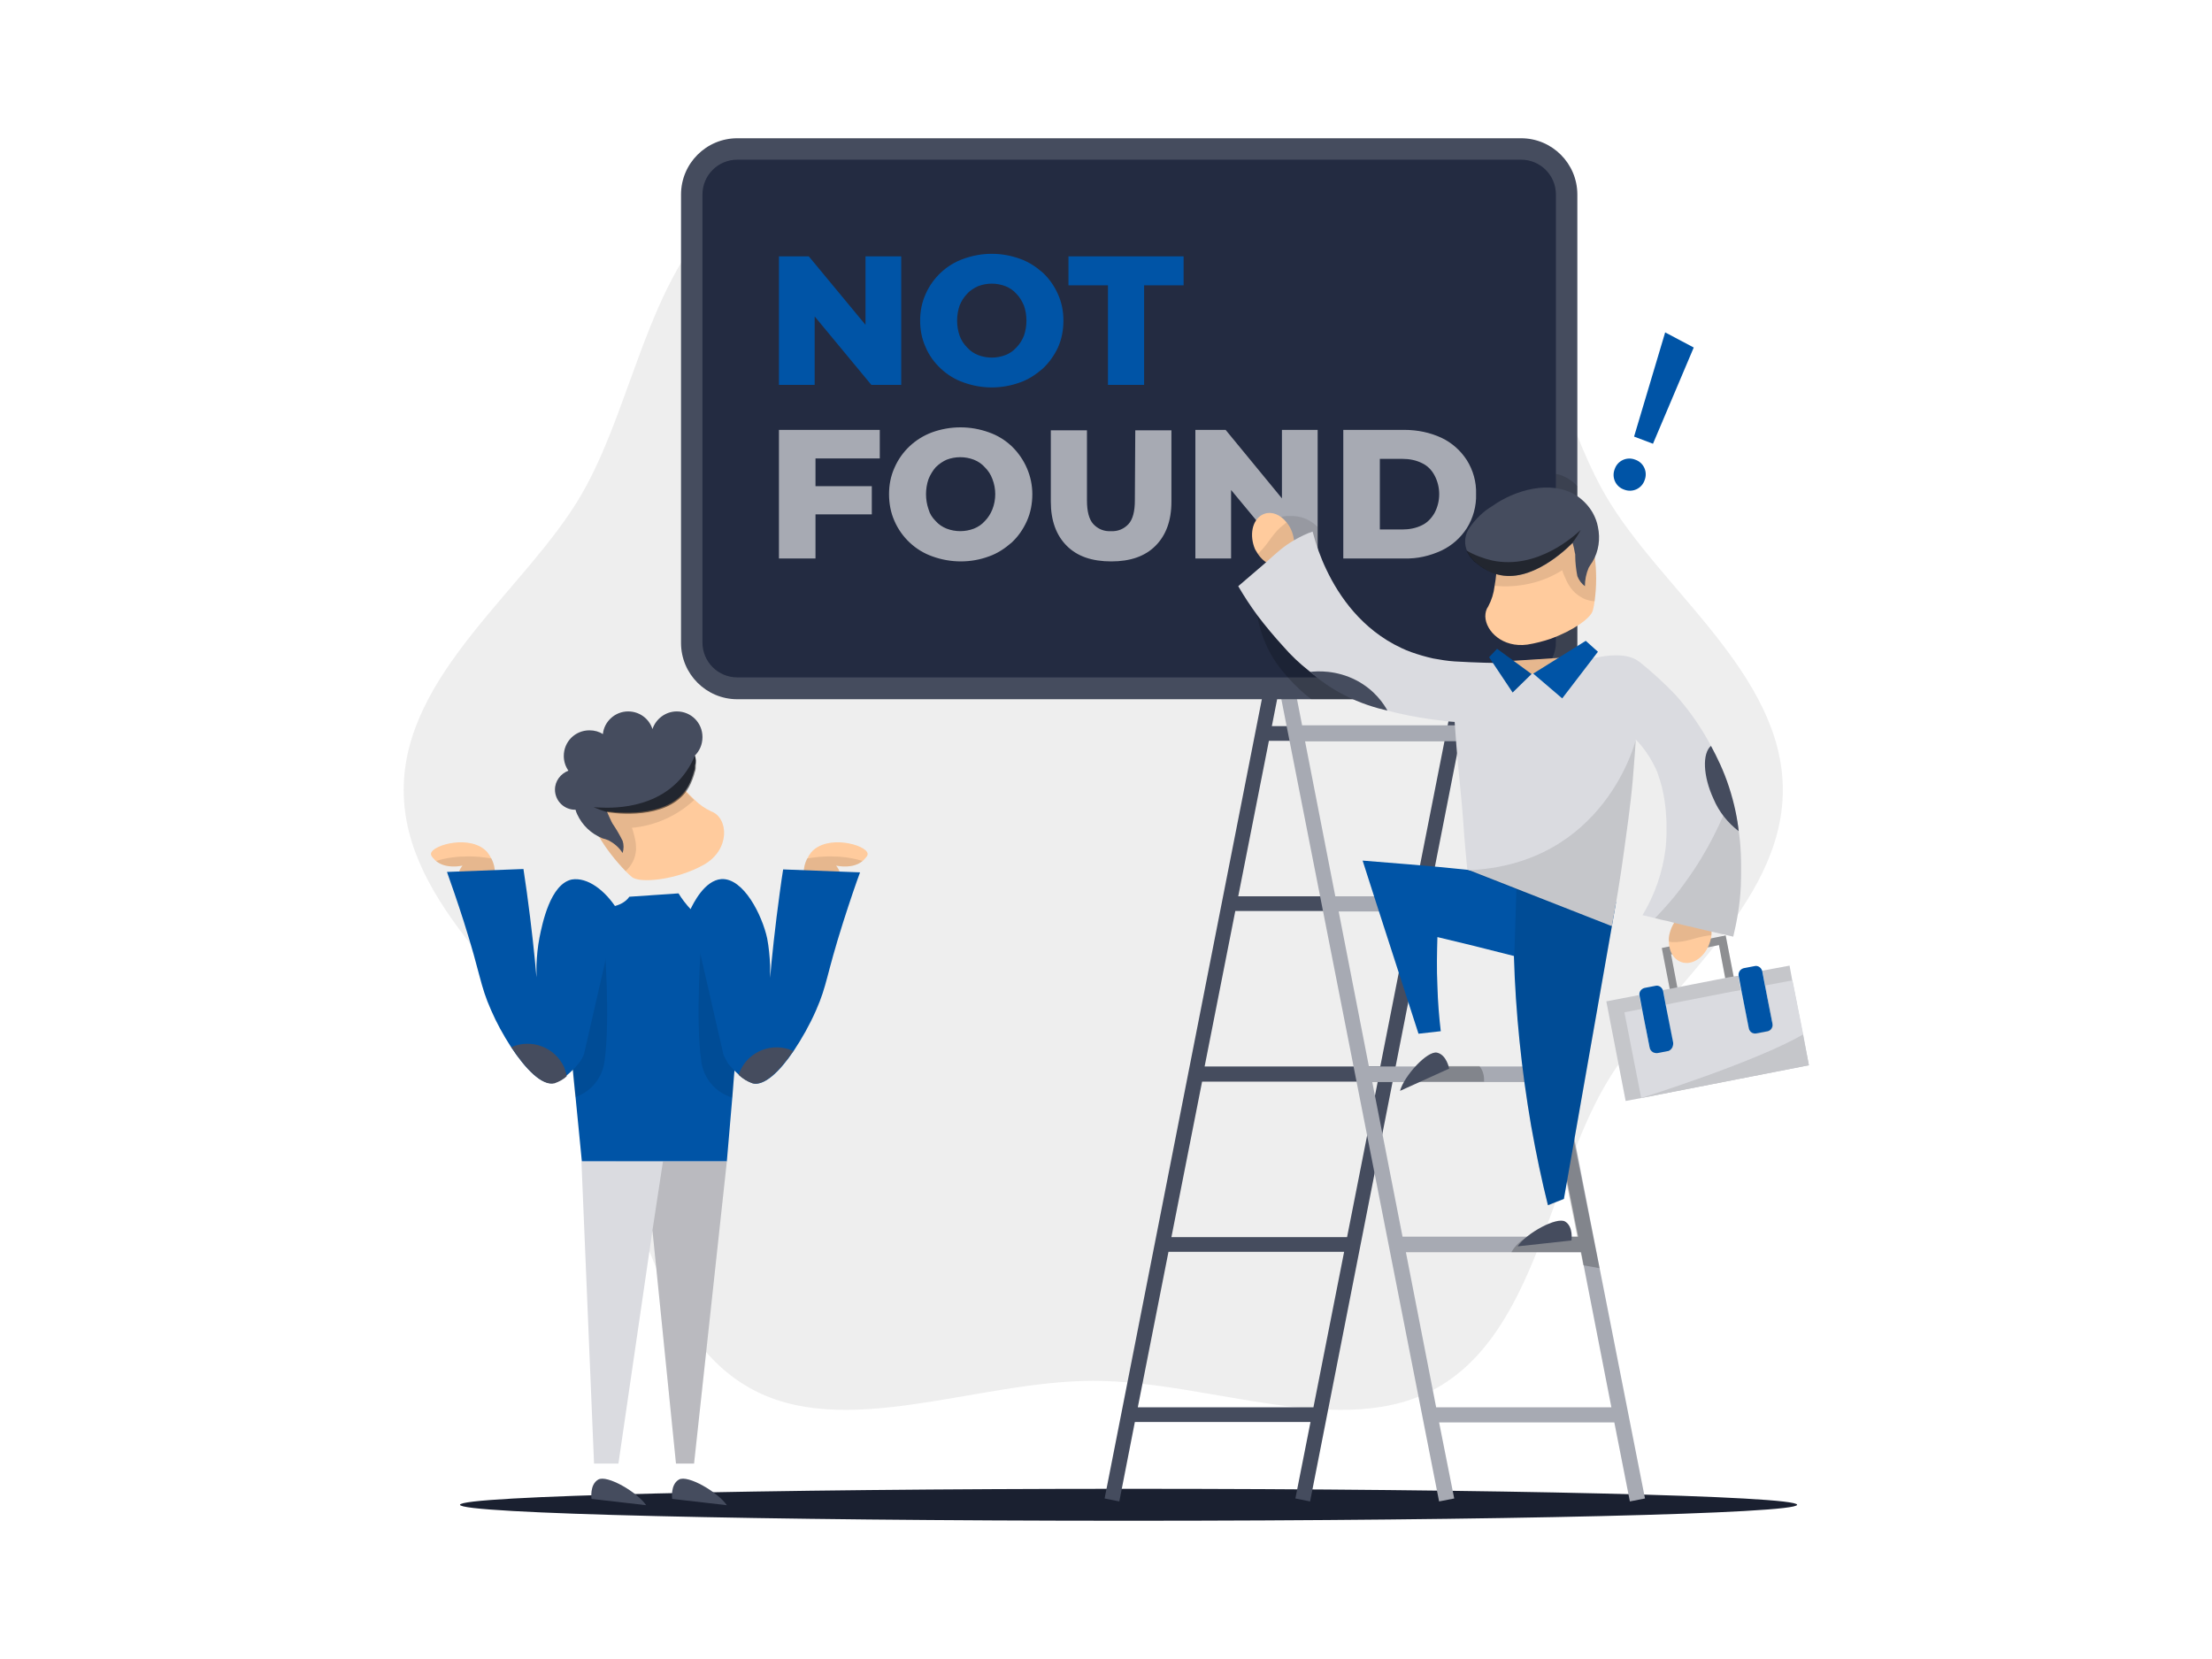 <svg xmlns="http://www.w3.org/2000/svg" width="800" height="600" fill="none" viewBox="0 0 800 600">
  <path d="M649.951 544.225C649.951 547.416 541.744 550 408.158 550C274.571 550 166.365 547.416 166.365 544.225C166.365 541.034 274.571 538.45 408.158 538.45C541.744 538.45 649.951 541.034 649.951 544.225Z" fill="#1A2030" />
  <path d="M146 285.714C146 327.964 190.681 358.511 210.286 392.553C230.65 427.66 235.514 481.459 270.62 501.672C304.663 521.429 353.143 499.392 395.392 499.392C437.641 499.392 486.122 521.429 520.164 501.672C555.271 481.307 560.134 427.66 580.499 392.553C600.255 358.511 644.784 327.812 644.784 285.714C644.784 243.617 600.103 212.918 580.499 178.875C560.286 143.769 555.271 89.97 520.164 69.757C486.122 50 437.641 72.037 395.392 72.037C353.143 72.037 304.663 50 270.62 69.757C235.514 90.122 230.65 143.769 210.286 178.875C190.529 212.918 146 243.617 146 285.714Z" fill="black" opacity="0.07" />
  <path d="M528.979 234.499L523.508 262.614H459.982L465.301 235.562L459.982 234.499L399.496 541.945L404.815 543.009L410.438 514.286H473.964L468.493 541.945L473.812 543.009L534.298 235.41L528.979 234.499ZM522.444 267.933L511.35 324.164H447.824L458.918 267.933H522.444ZM435.666 385.714L446.76 329.483H510.286L499.192 385.714H435.666ZM498.28 391.185L487.186 447.416H423.66L434.754 391.185H498.28ZM411.502 508.967L422.596 452.736H486.122L475.027 508.967H411.502Z" fill="#454C5E" />
  <path d="M578.523 458.663L569.404 411.854L534.45 234.346L528.979 235.41L534.298 262.31H470.924L465.453 234.346L459.982 235.41L520.468 543.009L525.939 541.945L520.468 514.438H583.842L589.465 543.009L594.936 541.945L578.523 458.663ZM471.988 268.085H535.362L546.304 324.164H482.93L471.988 268.085ZM484.146 329.635H547.52L558.462 385.714H495.088L484.146 329.635ZM496.304 391.337H559.678L565.453 420.517L570.772 447.264H507.246L496.304 391.337ZM519.404 508.966L508.462 452.887H571.836L572.14 454.407L572.748 457.599L582.778 508.966H519.404Z" fill="#A7AAB3" />
  <path d="M578.523 458.663L572.596 457.599L571.988 454.407L571.684 452.888H546.608C547.976 450.456 550.103 448.48 552.687 447.264H570.468L565.149 420.517L569.1 412.006L578.523 458.663Z" fill="black" opacity="0.22" />
  <path d="M266.669 53.799H550.103C559.222 53.799 566.517 61.094 566.517 70.213V232.371C566.517 241.489 559.222 248.784 550.103 248.784H266.669C257.55 248.784 250.255 241.489 250.255 232.371V70.365C250.255 61.246 257.55 53.799 266.669 53.799Z" fill="#232B41" />
  <path d="M550.103 50H266.668C255.422 50 246.304 59.118 246.304 70.365V232.523C246.304 243.769 255.422 252.888 266.668 252.888H550.103C561.349 252.888 570.468 243.769 570.468 232.523V70.365C570.468 59.118 561.349 50 550.103 50ZM562.717 232.371C562.717 237.234 559.83 241.793 555.422 243.769C553.751 244.529 551.927 244.985 550.103 244.985H266.668C259.678 244.985 254.054 239.362 254.054 232.371V70.365C254.054 63.374 259.678 57.751 266.668 57.751H550.103C557.094 57.751 562.717 63.374 562.717 70.365V232.371Z" fill="#454C5E" />
  <path d="M525.939 252.888H474.268C471.228 250.608 468.493 248.024 465.909 245.137C465.605 244.833 465.301 244.377 464.997 244.073C459.678 238.146 456.182 230.851 454.815 223.1C454.663 222.492 454.663 221.733 454.511 221.277C455.423 217.781 458.614 215.198 462.11 215.046C464.389 215.198 466.517 216.261 467.885 218.085C470.164 222.644 473.052 226.748 476.547 230.243C481.41 235.106 486.426 237.994 493.265 241.034C503.751 245.897 514.693 249.848 525.939 252.888Z" fill="black" opacity="0.19" />
  <path d="M313.021 117.477L292.504 92.705H281.714V139.21H294.632V114.438L315.149 139.21H325.939V92.705H313.021V117.477ZM377.155 98.632C374.723 96.505 371.988 94.681 368.948 93.617C362.261 91.185 355.118 91.185 348.431 93.617C342.352 95.745 337.337 100.456 334.754 106.383C333.386 109.423 332.778 112.614 332.778 115.957C332.778 119.301 333.386 122.492 334.754 125.532C335.969 128.419 337.793 131.003 340.225 133.283C342.656 135.562 345.392 137.234 348.431 138.298C355.118 140.73 362.261 140.73 368.948 138.298C371.988 137.234 374.723 135.41 377.155 133.283C379.434 131.155 381.258 128.571 382.626 125.684C383.994 122.644 384.602 119.301 384.602 115.957C384.602 112.614 383.994 109.423 382.626 106.383C381.258 103.343 379.434 100.76 377.155 98.632ZM370.316 121.429C369.708 122.948 368.796 124.468 367.58 125.684C366.517 126.9 365.149 127.812 363.629 128.419C360.437 129.635 356.942 129.635 353.751 128.419C352.231 127.812 350.863 126.9 349.799 125.684C348.583 124.468 347.672 123.1 347.064 121.429C345.848 117.933 345.848 113.982 347.064 110.486C347.672 108.967 348.583 107.447 349.799 106.231C350.863 105.015 352.383 104.103 353.751 103.495C356.942 102.28 360.437 102.28 363.629 103.495C365.149 104.103 366.517 105.015 367.58 106.231C368.796 107.447 369.556 108.815 370.316 110.486C371.532 113.982 371.532 117.933 370.316 121.429ZM386.425 92.705V103.192H400.711V139.21H413.781V103.192H428.067V92.705H386.425Z" fill="#0054a6" />
  <path d="M281.714 201.976H294.936V186.018H315.301V175.836H294.936V165.806H318.188V155.471H281.714V201.976ZM365.909 161.398C363.477 159.119 360.741 157.447 357.702 156.383C351.015 153.951 343.72 153.951 337.033 156.383C330.954 158.663 326.091 163.222 323.507 169.149C322.14 172.188 321.532 175.38 321.532 178.723C321.532 182.067 322.14 185.41 323.507 188.45C326.091 194.377 331.106 199.088 337.185 201.216C343.872 203.647 351.167 203.647 357.702 201.216C360.741 200.152 363.477 198.328 365.909 196.201C368.188 194.073 370.012 191.489 371.38 188.45C372.748 185.41 373.355 182.067 373.355 178.723C373.355 172.188 370.62 165.957 365.909 161.398ZM358.918 184.195C358.31 185.714 357.398 187.234 356.182 188.45C355.118 189.666 353.751 190.578 352.231 191.185C349.039 192.401 345.544 192.401 342.352 191.185C340.833 190.578 339.465 189.666 338.401 188.45C337.185 187.234 336.273 185.866 335.817 184.195C334.602 180.699 334.602 176.748 335.817 173.252C336.425 171.733 337.337 170.213 338.401 168.997C339.617 167.781 340.985 166.869 342.352 166.261C345.544 165.046 349.039 165.046 352.231 166.261C353.751 166.869 355.118 167.781 356.182 168.997C357.398 170.213 358.31 171.581 358.918 173.252C360.286 176.748 360.286 180.699 358.918 184.195ZM410.437 181.003C410.437 184.954 409.678 187.842 408.158 189.514C406.486 191.337 404.206 192.249 401.775 192.097C399.343 192.249 397.064 191.337 395.392 189.514C393.872 187.842 393.112 184.954 393.112 181.003V155.623H380.042V181.459C380.042 188.298 382.018 193.617 385.817 197.416C389.617 201.216 394.936 203.04 401.927 203.04C408.766 203.04 414.085 201.216 417.884 197.416C421.684 193.617 423.659 188.298 423.659 181.459V155.623H410.589L410.437 181.003ZM463.629 180.243L443.264 155.471H432.322V201.976H445.24V177.204L456.334 190.578L465.757 201.976H476.547V155.471H463.629V180.243ZM530.498 166.413C528.219 162.918 525.179 160.182 521.38 158.359C517.124 156.383 512.565 155.471 507.854 155.471H485.817V201.976H507.854C512.565 202.128 517.124 201.064 521.38 199.088C525.179 197.264 528.219 194.529 530.498 191.033C532.778 187.386 533.994 182.979 533.842 178.723C533.994 174.316 532.778 170.061 530.498 166.413ZM518.796 185.562C517.732 187.386 516.213 189.058 514.237 189.97C512.109 191.033 509.678 191.489 507.246 191.489H499.039V165.957H507.246C509.678 165.957 512.109 166.413 514.237 167.477C516.213 168.389 517.732 169.909 518.796 171.885C521.076 176.14 521.076 181.307 518.796 185.562Z" fill="#A7AAB3" />
  <path d="M476.547 190.577V202.127H465.757L456.334 190.729C458.766 188.298 461.958 186.93 465.301 186.626H467.733C471.076 186.778 474.116 188.146 476.547 190.577Z" fill="black" opacity="0.1" />
  <path d="M177.307 319.757C174.116 322.645 166.669 320.365 165.909 317.021C165.757 316.413 165.605 315.198 167.277 313.07C166.365 313.222 161.198 314.286 157.702 311.398C157.398 311.246 157.246 310.942 157.094 310.79C156.486 310.182 155.727 309.423 155.879 308.663C156.486 305.471 170.468 301.672 176.243 308.207C176.851 308.967 177.307 309.727 177.763 310.638C179.283 313.526 179.587 317.629 177.307 319.757Z" fill="#FFCB9D" />
  <path d="M177.307 319.757C174.116 322.644 166.669 320.365 165.909 317.021C165.757 316.413 165.605 315.197 167.277 313.07C166.365 313.222 161.198 314.286 157.702 311.398C161.502 310.182 165.453 309.726 169.556 309.726C172.292 309.726 175.027 310.03 177.763 310.486C179.283 313.526 179.587 317.629 177.307 319.757Z" fill="black" opacity="0.1" />
  <path d="M292.353 319.757C295.544 322.645 302.991 320.365 303.751 317.021C303.903 316.413 304.055 315.198 302.383 313.07C303.295 313.222 308.462 314.286 311.957 311.398C312.261 311.246 312.413 310.942 312.565 310.79C313.173 310.182 313.933 309.423 313.781 308.663C313.173 305.471 299.191 301.672 293.416 308.207C292.808 308.967 292.353 309.727 291.897 310.638C290.377 313.526 290.073 317.629 292.353 319.757Z" fill="#FFCB9D" />
  <path d="M292.353 319.757C295.544 322.644 302.991 320.365 303.751 317.021C303.903 316.413 304.055 315.197 302.383 313.07C303.295 313.222 308.462 314.286 311.957 311.398C308.158 310.182 304.207 309.726 300.103 309.726C297.368 309.726 294.632 310.03 291.897 310.486C290.377 313.526 290.073 317.629 292.353 319.757Z" fill="black" opacity="0.1" />
  <path d="M270.772 329.027L268.948 349.544C268.036 359.271 267.277 368.997 266.365 378.724L265.453 389.21L264.845 396.961L262.869 420.061H210.438L208.158 396.809C207.854 394.377 207.702 391.793 207.398 389.21C207.094 385.258 206.638 381.459 206.182 377.508L205.574 371.733C204.207 357.447 202.687 343.161 201.319 328.875L270.772 329.027Z" fill="#0054a6" />
  <path d="M210.286 420.061L214.845 529.331H223.659L235.97 444.985L244.48 529.331H251.015L262.869 420.061H210.286Z" fill="#DADBE0" />
  <path d="M244.48 529.331L235.969 444.985L239.769 420.061H262.869L251.015 529.331H244.48Z" fill="black" opacity="0.15" />
  <path d="M217.58 328.268C217.58 328.268 224.723 328.571 227.611 324.316L245.392 323.1C245.392 323.1 250.711 332.067 255.878 332.371C261.045 332.675 241.593 335.106 241.593 335.106L217.428 332.371L217.58 328.268Z" fill="#0054a6" />
  <path d="M209.83 289.666C211.046 292.097 212.869 295.745 215.149 300L216.365 302.128C219.1 306.839 222.444 311.094 226.243 315.046C227.003 315.805 227.763 316.565 228.523 317.173C231.41 319.605 244.784 318.237 254.511 312.766C264.237 307.295 263.477 295.745 257.246 293.465C254.967 292.401 252.991 291.033 251.167 289.21C248.736 286.93 246.456 284.498 244.328 281.763C243.113 280.243 242.353 279.331 242.353 279.331L231.41 275.988L212.261 284.346C213.933 287.538 213.933 290.122 213.021 290.729C212.109 291.337 210.134 289.818 209.83 289.666Z" fill="#FFCB9D" />
  <path d="M209.83 289.666C211.046 292.097 212.869 295.745 215.149 300L216.365 302.128C219.1 306.839 222.444 311.094 226.243 315.046C227.307 314.134 228.219 312.918 228.827 311.702C229.587 310.334 229.891 308.815 230.043 307.295C230.043 305.623 229.891 303.951 229.435 302.432C229.131 301.368 228.979 300.456 228.523 299.392C236.882 298.632 244.784 295.137 251.015 289.362C248.584 287.082 246.304 284.65 244.176 282.067C242.961 280.547 242.201 279.635 242.201 279.635L231.258 276.292L212.109 284.65C213.781 287.842 213.781 290.425 212.869 291.033C211.957 291.641 210.134 289.818 209.83 289.666Z" fill="black" opacity="0.1" />
  <path d="M251.319 273.252C252.991 271.58 254.055 269.301 254.055 266.565C254.055 261.398 249.951 257.295 244.784 257.295C240.681 257.295 237.185 260.03 235.97 263.678C234.754 259.878 231.258 257.295 227.155 257.295C222.444 257.295 218.492 260.942 218.036 265.501C216.669 264.59 214.997 264.134 213.173 264.134C208.006 264.134 203.903 268.237 203.903 273.404C203.903 275.38 204.511 277.203 205.574 278.723C202.839 279.787 200.711 282.371 200.711 285.562C200.711 289.666 204.055 292.857 208.006 292.857H208.158C208.31 293.465 208.462 293.921 208.766 294.529C210.59 298.48 213.781 301.52 217.884 303.191C218.644 303.343 219.404 303.647 220.164 303.951C222.14 305.015 223.963 306.535 225.179 308.51C225.635 306.991 225.635 305.471 225.179 304.103C224.115 301.976 222.9 299.848 221.532 297.872L221.38 297.568C221.228 297.264 221.076 297.112 220.924 296.656C220.468 295.745 220.012 294.681 219.556 293.617V293.465C225.635 294.225 242.656 295.441 248.887 284.346C249.799 282.675 250.559 280.699 251.015 278.875C251.015 278.723 251.167 278.571 251.167 278.419C251.319 277.963 251.319 277.355 251.319 276.9V276.748C251.775 275.836 251.775 274.468 251.319 273.252Z" fill="#454C5E" />
  <path d="M218.645 383.739C217.885 389.818 213.781 394.833 208.006 396.809C207.702 394.377 207.55 391.793 207.246 389.21C206.942 385.258 206.486 381.459 206.031 377.508L218.493 340.426C218.644 340.578 220.772 368.845 218.645 383.739ZM266.365 378.723L265.453 389.21L264.845 396.961C258.766 395.137 254.359 389.97 253.599 383.587C251.471 368.693 253.599 340.426 253.599 340.426L266.365 378.723Z" fill="black" opacity="0.1" />
  <path d="M223.204 328.875C217.733 352.735 211.198 381.307 211.198 381.307C210.742 382.371 210.134 383.587 209.374 384.498C208.006 386.17 206.486 387.69 204.815 389.058C203.599 390.273 202.079 391.033 200.407 391.641C196 392.705 190.073 386.626 184.754 378.571C182.018 374.316 179.587 369.909 177.611 365.349C173.508 356.079 173.964 352.887 167.733 333.283C165.301 325.684 163.173 319.605 161.654 315.349L189.313 314.286C189.617 316.413 190.073 319.301 190.529 322.644C192.201 334.802 193.416 346.201 194.024 353.495V348.936C194.176 345.593 194.48 342.401 195.088 339.21C196.152 333.891 199.04 319.757 206.79 318.085C212.413 317.173 218.796 321.884 223.204 328.875ZM311.046 315.501C309.526 319.605 307.398 325.836 304.967 333.435C298.736 353.039 299.192 356.231 295.088 365.501C292.809 370.669 290.073 375.532 287.033 380.091C282.018 387.538 276.395 392.857 272.292 391.793C270.468 391.185 268.796 390.122 267.277 388.754C265.909 387.538 264.541 386.17 263.325 384.65C262.717 383.587 262.109 382.523 261.654 381.459L249.647 329.027C250.711 326.748 254.815 318.389 260.894 317.933C268.948 317.477 275.635 331.003 277.459 339.362C278.067 342.553 278.371 345.897 278.523 349.088V353.647C279.131 346.353 280.347 334.954 282.018 322.796C282.474 319.301 282.93 316.413 283.234 314.438L311.046 315.501Z" fill="#0054a6" />
  <path d="M570.468 175.836V242.249C569.404 243.161 568.036 243.921 566.669 244.377L566.365 244.529C562.717 245.745 558.918 245.897 555.271 244.681L555.422 243.769C559.83 241.641 562.717 237.234 562.717 232.371V171.428C563.021 171.428 563.325 171.58 563.629 171.58C566.365 172.34 568.644 173.86 570.468 175.836Z" fill="black" opacity="0.15" />
  <path d="M627.915 358.207L627.003 353.191L624.115 338.298L620.468 339.058L604.055 342.249L601.015 342.857L603.903 357.751L604.815 362.766L605.118 364.742L628.219 360.182L627.915 358.207ZM619.556 342.249L621.684 341.793L623.963 353.799L624.723 357.751L607.398 361.094L606.638 357.143L604.359 345.137H604.511L619.556 342.249Z" fill="#DADBE0" />
  <path d="M627.915 358.207L627.003 353.191L624.115 338.298L620.468 339.058L604.055 342.249L601.015 342.857L603.903 357.751L604.815 362.766L605.118 364.742L628.219 360.182L627.915 358.207ZM619.556 342.249L621.684 341.793L623.963 353.799L624.723 357.751L607.398 361.094L606.638 357.143L604.359 345.137H604.511L619.556 342.249Z" fill="black" opacity="0.35" />
  <path d="M654.207 385.258L648.128 354.255L647.216 349.24L637.337 351.064L638.249 355.927L640.985 369.909C641.289 371.277 640.377 372.493 639.161 372.796L635.21 373.556C633.842 373.86 632.626 372.948 632.322 371.733L629.587 357.751L628.675 352.888L625.027 353.496L604.815 357.447L601.471 358.055L602.383 362.918L605.118 376.9C605.422 378.268 604.511 379.483 603.295 379.787L599.343 380.547C597.976 380.851 596.76 379.939 596.456 378.724L593.72 364.742L592.808 359.879L580.954 362.158L587.945 398.176L593.568 397.113L654.207 385.258Z" fill="#DADBE0" />
  <path d="M654.207 385.258L648.128 354.255L647.216 349.24L637.337 351.064L638.249 355.927L640.985 369.909C641.289 371.277 640.377 372.493 639.161 372.796L635.21 373.556C633.842 373.86 632.626 372.948 632.322 371.733L629.587 357.751L628.675 352.888L625.027 353.496L604.815 357.447L601.471 358.055L602.383 362.918L605.118 376.9C605.422 378.268 604.511 379.483 603.295 379.787L599.343 380.547C597.976 380.851 596.76 379.939 596.456 378.724L593.72 364.742L592.808 359.879L580.954 362.158L587.945 398.176L593.568 397.113L654.207 385.258Z" fill="black" opacity="0.1" />
  <path d="M654.207 385.258L593.568 397.113L587.489 366.109L593.72 364.894L596.456 378.875C596.76 380.243 597.976 381.003 599.343 380.851L603.295 380.091C604.663 379.787 605.422 378.571 605.118 377.204L602.383 363.374L606.03 362.614L626.243 358.663L629.739 358.055L632.474 372.037C632.778 373.404 633.994 374.164 635.362 373.86L639.313 373.1C640.681 372.796 641.441 371.581 641.289 370.365L638.553 356.383L648.28 354.559L652.231 374.468L654.207 385.258Z" fill="#DADBE0" />
  <path d="M605.118 377.051L602.383 363.222L601.471 358.358C601.167 357.143 599.951 356.231 598.735 356.535L594.784 357.295C593.568 357.599 592.656 358.814 592.96 360.03L593.872 364.893L596.608 378.875C596.912 380.243 598.127 381.003 599.495 380.851L603.447 380.091C604.51 379.635 605.27 378.419 605.118 377.051ZM640.985 370.061L638.249 356.079L637.337 351.216C637.033 350 635.817 349.088 634.602 349.392L630.65 350.152C629.434 350.456 628.523 351.672 628.827 353.039L629.738 357.903L632.474 371.884C632.778 373.252 633.994 374.012 635.361 373.708L639.313 372.948C640.529 372.644 641.289 371.428 640.985 370.061Z" fill="#0054a6" />
  <path d="M574.267 186.778C574.875 189.514 575.635 193.465 576.395 198.48C576.547 199.544 576.699 200.608 576.699 200.912C577.459 206.383 577.459 212.006 576.699 217.477C576.547 218.541 576.395 219.605 576.091 220.669C575.483 223.556 568.796 228.115 560.893 231.003C558.158 231.915 555.27 232.675 552.383 233.131C543.416 234.346 537.337 228.267 537.185 222.948C537.185 221.58 537.489 220.365 538.249 219.301C539.465 217.021 540.225 214.59 540.529 212.006C541.137 208.663 541.441 205.167 541.441 201.824C541.593 199.848 541.441 198.632 541.441 198.632L548.28 189.058L568.948 184.042C569.556 187.538 571.076 189.818 572.14 189.666C573.204 189.514 574.115 187.234 574.267 186.778Z" fill="#FFCB9D" />
  <path d="M574.267 186.778C574.875 189.513 575.635 193.465 576.395 198.48C576.547 199.544 576.699 200.608 576.699 200.912C577.459 206.383 577.459 212.006 576.699 217.477C575.331 217.325 573.811 217.021 572.596 216.413C571.228 215.653 569.86 214.741 568.796 213.526C567.732 212.31 566.821 210.79 566.213 209.27C565.757 208.358 565.301 207.295 564.997 206.231C561.349 208.51 557.398 210.182 553.143 211.094C549.039 212.006 544.784 212.31 540.529 211.854C541.137 208.51 541.441 205.015 541.441 201.672C541.593 199.696 541.441 198.48 541.441 198.48L548.28 188.906L568.948 183.89C569.556 187.386 571.076 189.665 572.14 189.513C573.204 189.362 574.115 187.234 574.267 186.778Z" fill="black" opacity="0.1" />
  <path d="M577.915 190.577C578.827 194.833 578.219 199.392 575.939 203.191C575.483 203.799 575.027 204.559 574.571 205.319C573.66 207.447 573.204 209.726 573.204 212.006C571.988 211.094 571.076 209.878 570.468 208.359C570.012 205.927 569.708 203.495 569.708 201.064V200.76C569.708 200.608 569.708 200.304 569.556 199.848C569.404 198.784 569.1 197.568 568.796 196.504V196.353C564.389 200.76 551.319 212.158 539.465 206.991C537.641 206.231 535.818 205.167 534.298 203.799C534.146 203.647 533.994 203.647 533.842 203.495C533.538 203.191 533.082 202.887 532.778 202.432L532.626 202.28C531.714 201.368 531.106 200.152 530.498 199.088L530.346 198.632C529.435 196.049 529.891 193.009 531.562 190.729C533.69 187.69 536.425 184.954 539.769 182.979C547.672 177.356 560.894 173.252 570.316 179.331C572.748 181.003 574.723 183.131 576.091 185.562C577.003 187.234 577.611 188.906 577.915 190.577Z" fill="#454C5E" />
  <path d="M603.903 337.386C603.599 338.45 603.447 339.514 603.599 340.577C603.599 344.529 605.726 347.568 608.918 348.176C613.021 348.936 617.276 345.289 618.644 339.969C618.796 339.362 618.948 338.754 618.948 338.298C619.404 333.738 617.277 329.939 613.781 329.331C609.526 328.571 605.27 332.219 603.903 337.386Z" fill="#FFCB9D" />
  <path d="M603.903 337.386C603.599 338.45 603.447 339.514 603.599 340.577L604.815 340.729C610.134 340.881 612.413 339.058 618.188 338.298H618.948C619.404 333.738 617.277 329.939 613.781 329.331C609.526 328.571 605.27 332.219 603.903 337.386Z" fill="black" opacity="0.1" />
  <path d="M466.973 191.641C466.517 190.577 465.909 189.666 465.301 188.906C462.869 185.866 459.374 184.65 456.486 186.17C452.839 188.146 451.775 193.617 453.903 198.632C454.207 199.088 454.511 199.696 454.815 200.152C457.246 203.951 461.349 205.775 464.541 203.951C468.036 202.128 469.1 196.504 466.973 191.641Z" fill="#FFCB9D" />
  <path d="M466.973 191.641C466.517 190.577 465.909 189.666 465.301 188.906C464.997 189.21 464.693 189.362 464.389 189.666C460.134 192.857 459.526 195.745 455.422 199.848C455.27 200 455.118 200.152 454.814 200.304C457.246 204.103 461.349 205.927 464.541 204.103C468.036 202.128 469.1 196.505 466.973 191.641Z" fill="black" opacity="0.1" />
  <path d="M584.45 326.292L582.93 335.107L565.605 433.587C563.629 434.347 561.806 435.107 559.83 435.866C557.55 426.748 555.575 417.325 553.751 407.143C550.255 386.778 548.128 366.262 547.52 345.745C542.809 344.529 537.945 343.313 533.082 342.097L519.86 338.906C519.708 344.377 519.556 350.304 519.86 356.535C520.012 362.31 520.468 367.781 521.076 372.948L513.021 373.86C506.334 353.04 499.496 332.219 492.809 311.246L509.678 312.614C516.821 313.222 523.812 313.83 530.803 314.59L584.45 326.292Z" fill="#0054a6" />
  <path d="M629.587 320.516C629.283 327.507 628.067 333.586 626.851 338.754L618.948 336.93L605.423 333.738L604.359 333.434L603.143 333.13L601.015 332.675L598.584 332.067C597.216 331.763 595.696 331.307 594.024 331.003C598.484 323.628 601.332 315.393 602.383 306.839C602.383 306.839 604.207 292.401 599.647 280.091L599.344 279.179C597.672 275.228 595.24 271.428 592.353 268.237L591.593 267.477C591.289 272.796 590.833 277.507 590.529 281.763C589.617 292.097 588.249 300.912 587.489 306.687C585.97 317.933 584.298 327.659 582.93 334.954L530.65 314.437C530.499 312.918 529.283 299.696 529.283 298.176C529.131 295.592 528.523 288.602 527.763 281.155C527.003 273.708 526.395 265.805 526.091 261.094C524.571 260.942 523.204 260.942 521.532 260.638C516.061 260.03 510.742 259.118 505.423 257.903L501.775 256.991C497.672 255.775 493.568 254.255 489.617 252.431C483.842 249.848 478.371 246.504 473.508 242.705C470.012 239.969 466.821 236.93 463.933 233.586C460.731 230.078 457.688 226.427 454.815 222.644C452.231 219.149 449.951 215.653 447.824 212.006C451.927 208.51 455.271 205.623 457.398 203.799C462.109 199.544 464.237 197.568 468.188 195.289C470.316 194.073 472.444 193.009 474.723 192.249C475.939 196.96 477.611 201.672 479.739 206.079C484.298 215.653 492.505 227.659 506.79 234.346C508.006 234.954 509.222 235.41 510.438 235.866C513.021 236.778 515.605 237.538 518.34 238.146C520.924 238.602 523.508 239.058 526.091 239.21C533.69 239.665 540.529 239.817 546.456 239.817C567.885 239.817 578.979 237.538 578.979 237.538C578.979 237.538 588.097 235.562 592.657 239.21L593.112 239.513C597.672 243.161 601.927 247.112 606.03 251.368C607.094 252.583 608.158 253.799 609.222 255.167C612.869 259.726 616.061 264.589 618.796 269.757C621.38 274.772 623.508 279.939 625.179 285.106C625.483 286.018 625.787 286.93 626.091 287.994C627.915 294.225 628.675 299.088 628.827 300.456C629.131 302.583 629.435 305.319 629.587 308.662C629.739 312.158 629.739 316.261 629.587 320.516Z" fill="#DADBE0" />
  <path d="M565.149 237.842C562.261 240.882 558.614 242.857 554.511 243.617C554.359 243.617 554.055 243.617 553.903 243.769L543.872 239.21L565.149 237.842Z" fill="#FFCB9D" />
  <path d="M591.593 267.629C591.289 272.948 590.833 277.66 590.529 281.915C589.617 292.249 588.249 301.064 587.489 306.839C585.97 318.237 584.298 327.812 582.93 335.258L530.65 314.742C580.498 312.918 591.593 267.629 591.593 267.629ZM629.587 320.517C629.283 327.508 628.067 333.587 626.851 338.754L618.948 336.93L605.422 333.739L604.359 333.435L603.143 333.131L601.015 332.675L598.584 332.067C602.231 328.267 606.03 324.012 609.678 318.845C617.732 307.751 622.748 296.96 626.091 287.842C627.915 294.073 628.675 298.936 628.827 300.304C629.131 302.432 629.435 305.167 629.587 308.511C629.739 312.158 629.739 316.261 629.587 320.517Z" fill="black" opacity="0.1" />
  <path d="M628.827 300.608C624.875 297.568 621.684 293.617 619.708 288.906C615.909 280.699 615.605 272.492 618.796 269.757C620.924 273.708 623.356 278.571 625.331 284.65C627.307 290.729 628.371 296.201 628.827 300.608Z" fill="#454C5E" />
  <path d="M582.93 335.258L565.605 433.739C563.629 434.498 561.805 435.258 559.83 436.018C557.55 426.9 555.574 417.477 553.751 407.295C550.255 386.93 548.128 366.413 547.672 345.745L548.432 321.581L582.93 335.258Z" fill="black" opacity="0.1" />
  <path d="M204.967 389.21C203.751 390.425 202.231 391.185 200.559 391.793C196.152 392.857 190.225 386.778 184.906 378.723C192.201 375.532 200.711 378.723 204.055 386.018C204.359 387.082 204.815 388.146 204.967 389.21ZM286.881 380.091C281.866 387.538 276.243 392.857 272.14 391.793C270.316 391.185 268.644 390.122 267.125 388.754C269.556 381.155 277.763 377.052 285.362 379.483C285.818 379.787 286.426 379.939 286.881 380.091Z" fill="#454C5E" />
  <path d="M591.441 166.261C588.401 165.045 585.058 166.565 583.994 169.605C582.778 172.644 584.298 175.988 587.337 177.052C590.377 178.267 593.72 176.748 594.784 173.708C596 170.669 594.48 167.325 591.441 166.261ZM602.231 120.213L590.985 157.903L597.824 160.486L612.565 125.684L602.231 120.213Z" fill="#0054a6" />
  <path d="M654.207 385.258L593.568 397.113C594.936 396.657 634.602 384.195 652.079 374.164L654.207 385.258ZM565.149 237.842C562.261 240.882 558.614 242.857 554.511 243.617C554.359 243.617 554.055 243.617 553.903 243.769L543.872 239.21L565.149 237.842Z" fill="black" opacity="0.1" />
  <path d="M554.511 243.617L573.508 231.763L577.915 235.714L564.997 252.584L554.511 243.617ZM553.903 243.769L541.441 234.65L538.553 237.69L547.064 250.456L553.903 243.769Z" fill="#0054a6" />
  <path d="M553.903 243.769L541.441 234.65L538.553 237.69L547.064 250.456L553.903 243.769Z" fill="black" opacity="0.1" />
  <path d="M536.73 390.426V391.186H511.35V390.426C511.35 388.754 511.957 386.93 513.021 385.562H535.058C536.274 387.082 536.73 388.754 536.73 390.426Z" fill="black" opacity="0.22" />
  <path d="M571.988 454.407L571.684 452.887C571.836 453.343 571.836 453.799 571.988 454.407ZM548.887 450.76L568.34 448.632C568.34 448.632 569.1 443.617 566.061 441.793C563.021 439.969 551.927 446.048 548.887 450.76ZM506.334 394.529L524.115 386.474C524.115 386.474 523.204 381.459 519.708 380.699C516.213 379.939 507.854 389.058 506.334 394.529ZM233.69 544.377L213.933 542.097C213.933 542.097 213.173 536.93 216.365 535.106C219.556 533.283 230.498 539.665 233.69 544.377ZM262.869 544.377L243.112 542.097C243.112 542.097 242.353 536.93 245.544 535.106C248.736 533.283 259.678 539.665 262.869 544.377Z" fill="#454C5E" />
  <path d="M568.644 196.353C564.237 200.76 551.167 212.158 539.313 206.991C537.489 206.231 535.666 205.167 534.146 203.799C533.994 203.647 533.842 203.647 533.69 203.495C533.234 203.192 532.93 202.888 532.626 202.432L532.474 202.28C531.562 201.368 530.954 200.152 530.346 199.088C533.234 200.76 536.425 201.976 539.769 202.736C556.03 206.079 569.404 193.769 571.532 191.793L571.684 191.641C570.772 193.313 569.86 194.833 568.644 196.353Z" fill="black" opacity="0.5" />
  <path d="M219.86 293.769C225.939 294.681 242.961 295.745 249.192 284.65C250.103 282.979 250.863 281.003 251.319 279.179C251.319 279.027 251.471 278.875 251.471 278.723C251.623 278.267 251.623 277.66 251.623 277.204V277.052C251.775 275.836 251.623 274.468 251.319 273.252C250.103 276.292 248.28 279.179 246.152 281.611C235.362 293.921 217.733 292.097 214.845 291.945H214.693C216.213 292.553 218.037 293.313 219.86 293.769Z" fill="black" opacity="0.5" />
  <path d="M501.775 256.991C497.672 256.079 492.049 254.407 486.122 251.368C480.802 248.632 476.851 245.593 473.812 243.009C476.243 242.705 483.234 242.249 490.529 246.049C497.216 249.544 500.559 254.711 501.775 256.991Z" fill="#454C5E" />
</svg>